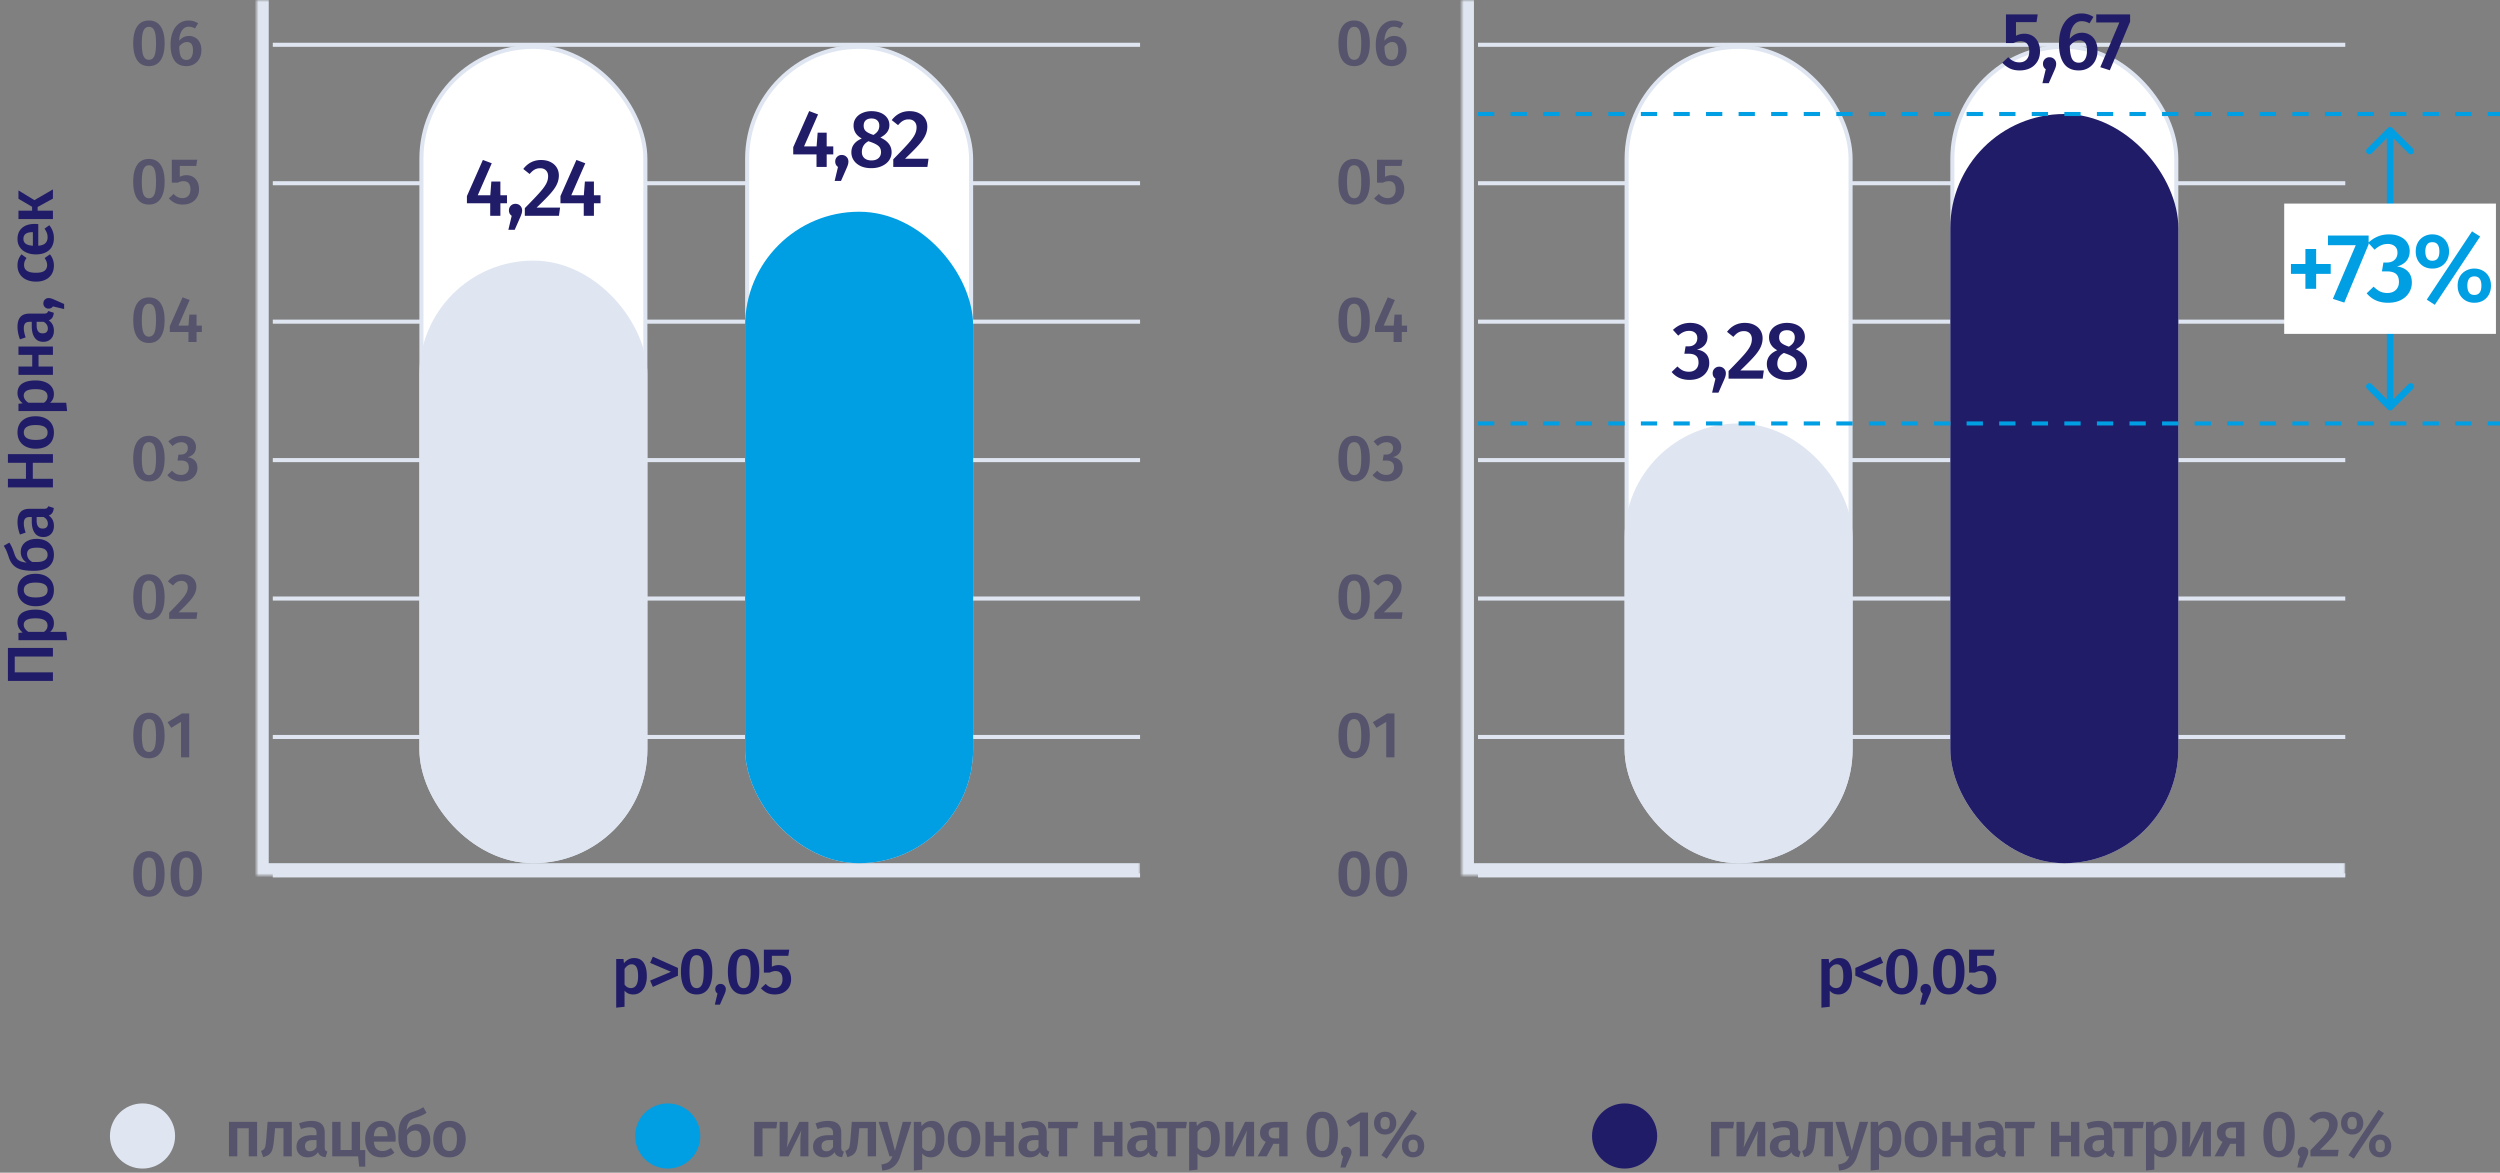 <svg xmlns="http://www.w3.org/2000/svg" width="614" height="288" fill="none" viewBox="0 0 614 288"><rect x="0" y="0" width="614" height="288" fill="#808080" stroke="none"/><path fill="#55546C" d="M36.576 5.04c1.259 0 2.213.48 2.864 1.44.661.96.992 2.341.992 4.144 0 1.813-.33 3.205-.992 4.176-.65.96-1.605 1.44-2.864 1.44s-2.219-.48-2.88-1.44c-.65-.97-.976-2.363-.976-4.176 0-1.803.325-3.184.976-4.144.661-.96 1.621-1.44 2.88-1.44Zm0 1.552c-.608 0-1.05.31-1.328.928-.277.608-.416 1.643-.416 3.104 0 1.472.139 2.517.416 3.136.277.619.72.928 1.328.928.608 0 1.05-.304 1.328-.912.277-.619.416-1.67.416-3.152 0-1.472-.139-2.512-.416-3.12-.277-.608-.72-.912-1.328-.912Zm9.844 2.24a2.91 2.91 0 0 1 1.536.416c.47.267.837.667 1.104 1.2.267.523.4 1.152.4 1.888 0 .747-.155 1.419-.464 2.016a3.507 3.507 0 0 1-1.312 1.392c-.555.33-1.19.496-1.904.496-1.323 0-2.304-.464-2.944-1.392-.63-.928-.944-2.203-.944-3.824 0-1.195.176-2.24.528-3.136.362-.907.874-1.605 1.536-2.096.672-.501 1.456-.752 2.352-.752.885 0 1.67.23 2.352.688l-.768 1.264a3.02 3.02 0 0 0-1.552-.432c-.683 0-1.232.31-1.648.928-.406.608-.635 1.45-.688 2.528.65-.79 1.456-1.184 2.416-1.184Zm-.64 5.888c.533 0 .933-.208 1.2-.624.277-.427.416-1.003.416-1.728 0-.736-.128-1.259-.384-1.568-.245-.32-.608-.48-1.088-.48-.363 0-.71.101-1.04.304a3.05 3.05 0 0 0-.864.8c.021 1.163.165 2.005.432 2.528.277.512.72.768 1.328.768Z"/><path stroke="#DFE6F1" d="M67 11h213"/><path fill="#55546C" d="M36.576 39.04c1.259 0 2.213.48 2.864 1.44.661.96.992 2.341.992 4.144 0 1.813-.33 3.205-.992 4.176-.65.96-1.605 1.44-2.864 1.44s-2.219-.48-2.88-1.44c-.65-.97-.976-2.363-.976-4.176 0-1.803.325-3.184.976-4.144.661-.96 1.621-1.44 2.88-1.44Zm0 1.552c-.608 0-1.05.31-1.328.928-.277.608-.416 1.643-.416 3.104 0 1.472.139 2.517.416 3.136.277.619.72.928 1.328.928.608 0 1.05-.304 1.328-.912.277-.619.416-1.67.416-3.152 0-1.472-.139-2.512-.416-3.12-.277-.608-.72-.912-1.328-.912Zm11.62.16h-4.032v2.672a3.611 3.611 0 0 1 1.632-.4c.597 0 1.13.139 1.6.416.47.277.832.677 1.088 1.2.267.523.4 1.141.4 1.856 0 .736-.166 1.387-.496 1.952-.33.565-.8 1.008-1.408 1.328-.608.31-1.312.464-2.112.464-.715 0-1.35-.128-1.904-.384a4.985 4.985 0 0 1-1.488-1.136l1.168-1.088c.619.683 1.344 1.024 2.176 1.024.608 0 1.083-.187 1.424-.56.352-.373.528-.907.528-1.6 0-1.333-.576-2-1.728-2-.245 0-.475.032-.688.096a3.49 3.49 0 0 0-.704.272h-1.456v-5.632h6.24l-.24 1.52Z"/><path stroke="#DFE6F1" d="M67 45h213"/><path fill="#55546C" d="M36.576 73.04c1.259 0 2.213.48 2.864 1.44.661.96.992 2.341.992 4.144 0 1.813-.33 3.205-.992 4.176-.65.96-1.605 1.44-2.864 1.44s-2.219-.48-2.88-1.44c-.65-.97-.976-2.363-.976-4.176 0-1.803.325-3.184.976-4.144.661-.96 1.621-1.44 2.88-1.44Zm0 1.552c-.608 0-1.05.31-1.328.928-.277.608-.416 1.643-.416 3.104 0 1.472.139 2.517.416 3.136.277.619.72.928 1.328.928.608 0 1.05-.304 1.328-.912.277-.619.416-1.67.416-3.152 0-1.472-.139-2.512-.416-3.12-.277-.608-.72-.912-1.328-.912Zm12.996 5.376v1.568h-1.296V84h-2v-2.464H41.7v-1.408l3.136-7.104 1.744.656-2.752 6.288h2.464l.208-2.704h1.776v2.704h1.296Z"/><path stroke="#DFE6F1" d="M67 79h213"/><path fill="#55546C" d="M36.576 107.04c1.259 0 2.213.48 2.864 1.44.661.96.992 2.341.992 4.144 0 1.813-.33 3.205-.992 4.176-.65.96-1.605 1.44-2.864 1.44s-2.219-.48-2.88-1.44c-.65-.971-.976-2.363-.976-4.176 0-1.803.325-3.184.976-4.144.661-.96 1.621-1.44 2.88-1.44Zm0 1.552c-.608 0-1.05.309-1.328.928-.277.608-.416 1.643-.416 3.104 0 1.472.139 2.517.416 3.136.277.619.72.928 1.328.928.608 0 1.05-.304 1.328-.912.277-.619.416-1.669.416-3.152 0-1.472-.139-2.512-.416-3.12-.277-.608-.72-.912-1.328-.912Zm8.152-1.552c.714 0 1.328.123 1.84.368.522.245.912.576 1.168.992.266.416.4.875.4 1.376 0 .651-.187 1.195-.56 1.632-.374.427-.886.725-1.536.896.714.064 1.301.32 1.76.768.458.448.688 1.067.688 1.856 0 .619-.16 1.179-.48 1.68-.31.501-.758.901-1.344 1.2-.587.288-1.28.432-2.08.432-1.472 0-2.635-.517-3.488-1.552l1.136-1.088c.362.363.72.629 1.072.8.352.16.741.24 1.168.24.576 0 1.034-.16 1.376-.48.352-.331.528-.773.528-1.328 0-.619-.166-1.061-.496-1.328-.32-.267-.8-.4-1.44-.4h-.848l.24-1.456h.576c.522 0 .938-.144 1.248-.432.32-.288.48-.688.48-1.2 0-.437-.144-.779-.432-1.024-.288-.256-.672-.384-1.152-.384-.416 0-.795.08-1.136.24a3.668 3.668 0 0 0-1.024.704l-1.04-1.136c.97-.917 2.096-1.376 3.376-1.376Z"/><path stroke="#DFE6F1" d="M67 113h213"/><path fill="#55546C" d="M36.576 141.04c1.259 0 2.213.48 2.864 1.44.661.96.992 2.341.992 4.144 0 1.813-.33 3.205-.992 4.176-.65.96-1.605 1.44-2.864 1.44s-2.219-.48-2.88-1.44c-.65-.971-.976-2.363-.976-4.176 0-1.803.325-3.184.976-4.144.661-.96 1.621-1.44 2.88-1.44Zm0 1.552c-.608 0-1.05.309-1.328.928-.277.608-.416 1.643-.416 3.104 0 1.472.139 2.517.416 3.136.277.619.72.928 1.328.928.608 0 1.05-.304 1.328-.912.277-.619.416-1.669.416-3.152 0-1.472-.139-2.512-.416-3.12-.277-.608-.72-.912-1.328-.912Zm8.152-1.552c.725 0 1.35.133 1.872.4.533.267.939.629 1.216 1.088.277.459.416.971.416 1.536 0 .608-.133 1.195-.4 1.76-.256.555-.688 1.173-1.296 1.856-.608.683-1.499 1.584-2.672 2.704h4.608L48.248 152h-6.704v-1.504c1.365-1.387 2.341-2.411 2.928-3.072.597-.672 1.019-1.243 1.264-1.712.256-.48.384-.976.384-1.488 0-.491-.144-.875-.432-1.152-.277-.277-.65-.416-1.12-.416-.416 0-.784.091-1.104.272-.31.171-.635.459-.976.864l-1.248-.992c.907-1.173 2.07-1.76 3.488-1.76Z"/><path stroke="#DFE6F1" d="M67 147h213"/><path fill="#55546C" d="M36.576 175.04c1.259 0 2.213.48 2.864 1.44.661.96.992 2.341.992 4.144 0 1.813-.33 3.205-.992 4.176-.65.96-1.605 1.44-2.864 1.44s-2.219-.48-2.88-1.44c-.65-.971-.976-2.363-.976-4.176 0-1.803.325-3.184.976-4.144.661-.96 1.621-1.44 2.88-1.44Zm0 1.552c-.608 0-1.05.309-1.328.928-.277.608-.416 1.643-.416 3.104 0 1.472.139 2.517.416 3.136.277.619.72.928 1.328.928.608 0 1.05-.304 1.328-.912.277-.619.416-1.669.416-3.152 0-1.472-.139-2.512-.416-3.12-.277-.608-.72-.912-1.328-.912Zm9.9-1.36V186h-2.015v-8.704l-2.4 1.456-.896-1.376 3.504-2.144h1.808Z"/><path stroke="#DFE6F1" d="M67 181h213"/><path fill="#55546C" d="M36.576 209.04c1.259 0 2.213.48 2.864 1.44.661.96.992 2.341.992 4.144 0 1.813-.33 3.205-.992 4.176-.65.96-1.605 1.44-2.864 1.44s-2.219-.48-2.88-1.44c-.65-.971-.976-2.363-.976-4.176 0-1.803.325-3.184.976-4.144.661-.96 1.621-1.44 2.88-1.44Zm0 1.552c-.608 0-1.05.309-1.328.928-.277.608-.416 1.643-.416 3.104 0 1.472.139 2.517.416 3.136.277.619.72.928 1.328.928.608 0 1.05-.304 1.328-.912.277-.619.416-1.669.416-3.152 0-1.472-.139-2.512-.416-3.12-.277-.608-.72-.912-1.328-.912Zm9.172-1.552c1.259 0 2.213.48 2.864 1.44.661.96.992 2.341.992 4.144 0 1.813-.33 3.205-.992 4.176-.65.96-1.605 1.44-2.864 1.44s-2.219-.48-2.88-1.44c-.65-.971-.976-2.363-.976-4.176 0-1.803.325-3.184.976-4.144.661-.96 1.621-1.44 2.88-1.44Zm0 1.552c-.608 0-1.05.309-1.328.928-.278.608-.416 1.643-.416 3.104 0 1.472.139 2.517.416 3.136.277.619.72.928 1.328.928.608 0 1.05-.304 1.328-.912.277-.619.416-1.669.416-3.152 0-1.472-.139-2.512-.416-3.12-.278-.608-.72-.912-1.328-.912Z"/><path stroke="#DFE6F1" d="M67 215h213"/><path fill="#55546C" d="M332.576 5.04c1.259 0 2.213.48 2.864 1.44.661.96.992 2.341.992 4.144 0 1.813-.331 3.205-.992 4.176-.651.96-1.605 1.44-2.864 1.44s-2.219-.48-2.88-1.44c-.651-.97-.976-2.363-.976-4.176 0-1.803.325-3.184.976-4.144.661-.96 1.621-1.44 2.88-1.44Zm0 1.552c-.608 0-1.051.31-1.328.928-.277.608-.416 1.643-.416 3.104 0 1.472.139 2.517.416 3.136.277.619.72.928 1.328.928.608 0 1.051-.304 1.328-.912.277-.619.416-1.67.416-3.152 0-1.472-.139-2.512-.416-3.12-.277-.608-.72-.912-1.328-.912Zm9.844 2.24c.565 0 1.077.139 1.536.416.469.267.837.667 1.104 1.2.267.523.4 1.152.4 1.888 0 .747-.155 1.419-.464 2.016a3.506 3.506 0 0 1-1.312 1.392c-.555.33-1.189.496-1.904.496-1.323 0-2.304-.464-2.944-1.392-.629-.928-.944-2.203-.944-3.824 0-1.195.176-2.24.528-3.136.363-.907.875-1.605 1.536-2.096.672-.501 1.456-.752 2.352-.752.885 0 1.669.23 2.352.688l-.768 1.264a3.02 3.02 0 0 0-1.552-.432c-.683 0-1.232.31-1.648.928-.405.608-.635 1.45-.688 2.528.651-.79 1.456-1.184 2.416-1.184Zm-.64 5.888c.533 0 .933-.208 1.2-.624.277-.427.416-1.003.416-1.728 0-.736-.128-1.259-.384-1.568-.245-.32-.608-.48-1.088-.48a1.96 1.96 0 0 0-1.04.304 3.05 3.05 0 0 0-.864.8c.021 1.163.165 2.005.432 2.528.277.512.72.768 1.328.768Z"/><path stroke="#DFE6F1" d="M363 11h213"/><path fill="#55546C" d="M332.576 39.04c1.259 0 2.213.48 2.864 1.44.661.96.992 2.341.992 4.144 0 1.813-.331 3.205-.992 4.176-.651.96-1.605 1.44-2.864 1.44s-2.219-.48-2.88-1.44c-.651-.97-.976-2.363-.976-4.176 0-1.803.325-3.184.976-4.144.661-.96 1.621-1.44 2.88-1.44Zm0 1.552c-.608 0-1.051.31-1.328.928-.277.608-.416 1.643-.416 3.104 0 1.472.139 2.517.416 3.136.277.619.72.928 1.328.928.608 0 1.051-.304 1.328-.912.277-.619.416-1.67.416-3.152 0-1.472-.139-2.512-.416-3.12-.277-.608-.72-.912-1.328-.912Zm11.62.16h-4.032v2.672a3.61 3.61 0 0 1 1.632-.4c.597 0 1.131.139 1.6.416a2.77 2.77 0 0 1 1.088 1.2c.267.523.4 1.141.4 1.856 0 .736-.165 1.387-.496 1.952a3.457 3.457 0 0 1-1.408 1.328c-.608.31-1.312.464-2.112.464-.715 0-1.349-.128-1.904-.384a4.985 4.985 0 0 1-1.488-1.136l1.168-1.088c.619.683 1.344 1.024 2.176 1.024.608 0 1.083-.187 1.424-.56.352-.373.528-.907.528-1.6 0-1.333-.576-2-1.728-2-.245 0-.475.032-.688.096a3.499 3.499 0 0 0-.704.272h-1.456v-5.632h6.24l-.24 1.52Z"/><path stroke="#DFE6F1" d="M363 45h213"/><path fill="#55546C" d="M332.576 73.04c1.259 0 2.213.48 2.864 1.44.661.96.992 2.341.992 4.144 0 1.813-.331 3.205-.992 4.176-.651.96-1.605 1.44-2.864 1.44s-2.219-.48-2.88-1.44c-.651-.97-.976-2.363-.976-4.176 0-1.803.325-3.184.976-4.144.661-.96 1.621-1.44 2.88-1.44Zm0 1.552c-.608 0-1.051.31-1.328.928-.277.608-.416 1.643-.416 3.104 0 1.472.139 2.517.416 3.136.277.619.72.928 1.328.928.608 0 1.051-.304 1.328-.912.277-.619.416-1.67.416-3.152 0-1.472-.139-2.512-.416-3.12-.277-.608-.72-.912-1.328-.912Zm12.996 5.376v1.568h-1.296V84h-2v-2.464H337.7v-1.408l3.136-7.104 1.744.656-2.752 6.288h2.464l.208-2.704h1.776v2.704h1.296Z"/><path stroke="#DFE6F1" d="M363 79h213"/><path fill="#55546C" d="M332.576 107.04c1.259 0 2.213.48 2.864 1.44.661.96.992 2.341.992 4.144 0 1.813-.331 3.205-.992 4.176-.651.96-1.605 1.44-2.864 1.44s-2.219-.48-2.88-1.44c-.651-.971-.976-2.363-.976-4.176 0-1.803.325-3.184.976-4.144.661-.96 1.621-1.44 2.88-1.44Zm0 1.552c-.608 0-1.051.309-1.328.928-.277.608-.416 1.643-.416 3.104 0 1.472.139 2.517.416 3.136.277.619.72.928 1.328.928.608 0 1.051-.304 1.328-.912.277-.619.416-1.669.416-3.152 0-1.472-.139-2.512-.416-3.12-.277-.608-.72-.912-1.328-.912Zm8.152-1.552c.714 0 1.328.123 1.84.368.522.245.912.576 1.168.992.266.416.4.875.4 1.376 0 .651-.187 1.195-.56 1.632-.374.427-.886.725-1.536.896.714.064 1.301.32 1.76.768.458.448.688 1.067.688 1.856 0 .619-.16 1.179-.48 1.68-.31.501-.758.901-1.344 1.2-.587.288-1.28.432-2.08.432-1.472 0-2.635-.517-3.488-1.552l1.136-1.088c.362.363.72.629 1.072.8.352.16.741.24 1.168.24.576 0 1.034-.16 1.376-.48.352-.331.528-.773.528-1.328 0-.619-.166-1.061-.496-1.328-.32-.267-.8-.4-1.44-.4h-.848l.24-1.456h.576c.522 0 .938-.144 1.248-.432.32-.288.48-.688.48-1.2 0-.437-.144-.779-.432-1.024-.288-.256-.672-.384-1.152-.384-.416 0-.795.08-1.136.24a3.653 3.653 0 0 0-1.024.704l-1.04-1.136c.97-.917 2.096-1.376 3.376-1.376Z"/><path stroke="#DFE6F1" d="M363 113h213"/><path fill="#55546C" d="M332.576 141.04c1.259 0 2.213.48 2.864 1.44.661.96.992 2.341.992 4.144 0 1.813-.331 3.205-.992 4.176-.651.96-1.605 1.44-2.864 1.44s-2.219-.48-2.88-1.44c-.651-.971-.976-2.363-.976-4.176 0-1.803.325-3.184.976-4.144.661-.96 1.621-1.44 2.88-1.44Zm0 1.552c-.608 0-1.051.309-1.328.928-.277.608-.416 1.643-.416 3.104 0 1.472.139 2.517.416 3.136.277.619.72.928 1.328.928.608 0 1.051-.304 1.328-.912.277-.619.416-1.669.416-3.152 0-1.472-.139-2.512-.416-3.12-.277-.608-.72-.912-1.328-.912Zm8.152-1.552c.725 0 1.349.133 1.872.4.533.267.939.629 1.216 1.088.277.459.416.971.416 1.536 0 .608-.133 1.195-.4 1.76-.256.555-.688 1.173-1.296 1.856-.608.683-1.499 1.584-2.672 2.704h4.608l-.224 1.616h-6.704v-1.504c1.365-1.387 2.341-2.411 2.928-3.072.597-.672 1.019-1.243 1.264-1.712.256-.48.384-.976.384-1.488 0-.491-.144-.875-.432-1.152-.277-.277-.651-.416-1.12-.416-.416 0-.784.091-1.104.272-.309.171-.635.459-.976.864l-1.248-.992c.907-1.173 2.069-1.76 3.488-1.76Z"/><path stroke="#DFE6F1" d="M363 147h213"/><path fill="#55546C" d="M332.576 175.04c1.259 0 2.213.48 2.864 1.44.661.96.992 2.341.992 4.144 0 1.813-.331 3.205-.992 4.176-.651.96-1.605 1.44-2.864 1.44s-2.219-.48-2.88-1.44c-.651-.971-.976-2.363-.976-4.176 0-1.803.325-3.184.976-4.144.661-.96 1.621-1.44 2.88-1.44Zm0 1.552c-.608 0-1.051.309-1.328.928-.277.608-.416 1.643-.416 3.104 0 1.472.139 2.517.416 3.136.277.619.72.928 1.328.928.608 0 1.051-.304 1.328-.912.277-.619.416-1.669.416-3.152 0-1.472-.139-2.512-.416-3.12-.277-.608-.72-.912-1.328-.912Zm9.901-1.36V186h-2.016v-8.704l-2.4 1.456-.896-1.376 3.504-2.144h1.808Z"/><path stroke="#DFE6F1" d="M363 181h213"/><path fill="#55546C" d="M332.576 209.04c1.259 0 2.213.48 2.864 1.44.661.96.992 2.341.992 4.144 0 1.813-.331 3.205-.992 4.176-.651.96-1.605 1.44-2.864 1.44s-2.219-.48-2.88-1.44c-.651-.971-.976-2.363-.976-4.176 0-1.803.325-3.184.976-4.144.661-.96 1.621-1.44 2.88-1.44Zm0 1.552c-.608 0-1.051.309-1.328.928-.277.608-.416 1.643-.416 3.104 0 1.472.139 2.517.416 3.136.277.619.72.928 1.328.928.608 0 1.051-.304 1.328-.912.277-.619.416-1.669.416-3.152 0-1.472-.139-2.512-.416-3.12-.277-.608-.72-.912-1.328-.912Zm9.172-1.552c1.259 0 2.213.48 2.864 1.44.661.96.992 2.341.992 4.144 0 1.813-.331 3.205-.992 4.176-.651.96-1.605 1.44-2.864 1.44s-2.219-.48-2.88-1.44c-.651-.971-.976-2.363-.976-4.176 0-1.803.325-3.184.976-4.144.661-.96 1.621-1.44 2.88-1.44Zm0 1.552c-.608 0-1.051.309-1.328.928-.277.608-.416 1.643-.416 3.104 0 1.472.139 2.517.416 3.136.277.619.72.928 1.328.928.608 0 1.051-.304 1.328-.912.277-.619.416-1.669.416-3.152 0-1.472-.139-2.512-.416-3.12-.277-.608-.72-.912-1.328-.912Z"/><path stroke="#DFE6F1" d="M363 215h213"/><mask id="a" fill="#fff"><path d="M63 0h217v215H63V0Z"/></mask><path fill="#DFE6F1" d="M63 215h-3v3h3v-3Zm217-3H63v6h217v-6Zm-214 3V0h-6v215h6Z" mask="url(#a)"/><mask id="b" fill="#fff"><path d="M359 0h217v215H359V0Z"/></mask><path fill="#DFE6F1" d="M359 215h-3v3h3v-3Zm217-3H359v6h217v-6Zm-214 3V0h-6v215h6Z" mask="url(#b)"/><path fill="#211C68" d="M1.944 159.128H13v2.112H3.624v3.888H13v2.112H1.944v-8.112Zm2.352-6.271c0-1.067.39-1.856 1.168-2.368.779-.512 1.872-.768 3.28-.768.875 0 1.653.133 2.336.4.672.256 1.2.64 1.584 1.152.384.501.576 1.098.576 1.792 0 .896-.31 1.605-.928 2.128h3.952l.224 2.048H4.536v-1.792l1.04-.112a3.326 3.326 0 0 1-.96-1.136 2.97 2.97 0 0 1-.32-1.344Zm7.376.784c0-1.184-.97-1.776-2.912-1.776-1.035 0-1.781.133-2.24.4-.459.266-.688.666-.688 1.2 0 .341.107.661.32.96.203.298.48.554.832.768h3.808c.587-.395.88-.912.88-1.552Zm-7.376-8.747c0-1.248.4-2.219 1.2-2.912.79-.704 1.877-1.056 3.264-1.056.885 0 1.67.16 2.352.48.672.32 1.195.778 1.568 1.376.373.597.56 1.306.56 2.128 0 1.248-.395 2.224-1.184 2.928-.8.704-1.899 1.056-3.296 1.056-.885 0-1.664-.16-2.336-.48a3.655 3.655 0 0 1-1.568-1.376c-.373-.608-.56-1.323-.56-2.144Zm1.552 0c0 1.226.97 1.84 2.912 1.84 1.003 0 1.744-.15 2.224-.448.47-.31.704-.768.704-1.376 0-.608-.24-1.062-.72-1.36-.48-.31-1.216-.464-2.208-.464-.992 0-1.723.154-2.192.464-.48.298-.72.746-.72 1.344Zm-.752-9.376c0-.608.155-1.152.464-1.632.31-.48.763-.854 1.36-1.12.587-.278 1.285-.416 2.096-.416.875 0 1.632.165 2.272.496.63.32 1.115.773 1.456 1.36.33.586.496 1.269.496 2.048 0 1.205-.405 2.165-1.216 2.88-.821.704-2.064 1.056-3.728 1.056-1.227 0-2.235-.096-3.024-.288-.79-.203-1.435-.55-1.936-1.04-.512-.491-.912-1.179-1.2-2.064-.213-.651-.4-1.163-.56-1.536-.17-.374-.39-.779-.656-1.216l1.376-.784a9.1 9.1 0 0 1 .656 1.184c.181.416.368.917.56 1.504.16.49.347.885.56 1.184.213.288.517.517.912.688.384.17.907.288 1.568.352-.97-.63-1.456-1.515-1.456-2.656Zm6.592.752c0-.544-.192-.971-.576-1.28-.395-.32-1.072-.48-2.032-.48-.885 0-1.51.128-1.872.384-.373.256-.56.64-.56 1.152 0 .394.107.768.32 1.12.213.341.539.629.976.864h1.072c.875 0 1.541-.155 2-.464.448-.31.672-.742.672-1.296Zm-.928-11.303c.33 0 .576-.048.736-.144.15-.106.267-.272.352-.496l1.36.432c-.043.48-.16.875-.352 1.184-.192.299-.485.528-.88.688.427.288.747.651.96 1.088.203.427.304.907.304 1.44 0 .843-.24 1.51-.72 2-.48.491-1.11.736-1.888.736-.917 0-1.616-.33-2.096-.992-.49-.672-.736-1.626-.736-2.864v-1.056h-.48c-.544 0-.923.128-1.136.384-.224.246-.336.646-.336 1.2 0 .619.15 1.366.448 2.24l-1.392.48c-.405-1.056-.608-2.08-.608-3.072 0-2.165.97-3.248 2.912-3.248h3.552Zm.992 3.648c0-.693-.347-1.237-1.04-1.632H9v.848c0 1.323.49 1.984 1.472 1.984.405 0 .72-.101.944-.304.224-.202.336-.501.336-.896ZM13 113.657H8.056v3.936H13v2.112H1.944v-2.112h4.432v-3.936H1.944v-2.128H13v2.128Zm-8.704-7.454c0-1.248.4-2.219 1.2-2.912.79-.704 1.877-1.056 3.264-1.056.885 0 1.67.16 2.352.48.672.32 1.195.779 1.568 1.376.373.597.56 1.307.56 2.128 0 1.248-.395 2.224-1.184 2.928-.8.704-1.899 1.056-3.296 1.056-.885 0-1.664-.16-2.336-.48a3.655 3.655 0 0 1-1.568-1.376c-.373-.608-.56-1.323-.56-2.144Zm1.552 0c0 1.227.97 1.84 2.912 1.84 1.003 0 1.744-.149 2.224-.448.47-.309.704-.768.704-1.376 0-.608-.24-1.061-.72-1.36-.48-.309-1.216-.464-2.208-.464-.992 0-1.723.155-2.192.464-.48.299-.72.747-.72 1.344Zm-1.552-9.632c0-1.067.39-1.856 1.168-2.368.779-.512 1.872-.768 3.28-.768.875 0 1.653.133 2.336.4.672.256 1.2.64 1.584 1.152.384.502.576 1.099.576 1.792 0 .896-.31 1.606-.928 2.128h3.952l.224 2.048H4.536v-1.792l1.04-.112a3.317 3.317 0 0 1-.96-1.136 2.967 2.967 0 0 1-.32-1.344Zm7.376.784c0-1.184-.97-1.776-2.912-1.776-1.035 0-1.781.134-2.24.4-.459.267-.688.667-.688 1.2 0 .341.107.662.32.96.203.299.48.555.832.768h3.808c.587-.394.88-.912.88-1.552ZM13 87.152H9.464v2.864H13v2.048H4.536v-2.048h3.376v-2.864H4.536v-2.048H13v2.048Zm-2.24-10.126c.33 0 .576-.048.736-.144.15-.107.267-.272.352-.496l1.36.432c-.043.48-.16.875-.352 1.184-.192.299-.485.528-.88.688.427.288.747.65.96 1.088.203.427.304.907.304 1.44 0 .843-.24 1.51-.72 2s-1.11.736-1.888.736c-.917 0-1.616-.33-2.096-.992-.49-.672-.736-1.627-.736-2.864v-1.056h-.48c-.544 0-.923.128-1.136.384-.224.245-.336.645-.336 1.2 0 .619.15 1.365.448 2.24l-1.392.48c-.405-1.056-.608-2.08-.608-3.072 0-2.165.97-3.248 2.912-3.248h3.552Zm.992 3.648c0-.693-.347-1.237-1.04-1.632H9v.848c0 1.323.49 1.984 1.472 1.984.405 0 .72-.101.944-.304.224-.203.336-.501.336-.896Zm-1.104-6.158c0-.374.123-.683.368-.928.245-.256.555-.384.928-.384.203 0 .41.032.624.096.213.064.485.17.816.32l2.368 1.04v1.248L13 75.252c-.245.362-.603.544-1.072.544-.363 0-.667-.123-.912-.368a1.239 1.239 0 0 1-.368-.912Zm-6.352-9.3c0-.555.08-1.05.24-1.488.16-.448.41-.87.752-1.264l1.232.912a3.292 3.292 0 0 0-.464.832c-.096.267-.144.56-.144.88 0 1.27.965 1.904 2.896 1.904.981 0 1.69-.165 2.128-.496.427-.33.64-.8.64-1.408 0-.299-.048-.57-.144-.816a5.194 5.194 0 0 0-.464-.896l1.296-.912c.65.8.976 1.712.976 2.736 0 .81-.176 1.515-.528 2.112a3.568 3.568 0 0 1-1.536 1.376c-.661.32-1.44.48-2.336.48-.896 0-1.685-.16-2.368-.48-.693-.32-1.227-.779-1.6-1.376-.384-.597-.576-1.296-.576-2.096Zm4.272-10.224c.107 0 .384.016.832.048v5.312c.821-.064 1.408-.277 1.76-.64.352-.363.528-.843.528-1.44 0-.373-.059-.725-.176-1.056a5.242 5.242 0 0 0-.576-1.056l1.168-.848c.757.939 1.136 1.984 1.136 3.136 0 1.29-.395 2.288-1.184 2.992-.79.693-1.867 1.04-3.232 1.04-.864 0-1.637-.15-2.32-.448-.693-.299-1.232-.73-1.616-1.296-.395-.566-.592-1.237-.592-2.016 0-1.184.379-2.102 1.136-2.752.747-.65 1.792-.976 3.136-.976Zm-.592 2.032c-1.483 0-2.224.55-2.224 1.648 0 .501.187.896.56 1.184.363.277.95.442 1.76.496v-3.328h-.096ZM4.536 46.77l3.92 2.384L13 46.515v2.256l-3.76 2.064v.912H13v2.048H4.536v-2.048H7.88v-.96l-3.344-1.968V46.77Zm151.188 188.526c1.066 0 1.856.389 2.368 1.168.512.779.768 1.872.768 3.28 0 .875-.134 1.653-.4 2.336-.256.672-.64 1.2-1.152 1.584-.502.384-1.099.576-1.792.576-.896 0-1.606-.309-2.128-.928v3.952l-2.048.224v-11.952h1.792l.112 1.04a3.3 3.3 0 0 1 1.136-.96c.426-.213.874-.32 1.344-.32Zm-.784 7.376c1.184 0 1.776-.971 1.776-2.912 0-1.035-.134-1.781-.4-2.24-.267-.459-.667-.688-1.2-.688a1.62 1.62 0 0 0-.96.32 2.63 2.63 0 0 0-.768.832v3.808c.394.587.912.88 1.552.88Zm5.403-7.712 6.16 2.768v1.904l-6.16 2.752-.672-1.552 5.12-2.16-5.12-2.192.672-1.52Zm10.748-1.92c1.259 0 2.214.48 2.864 1.44.662.96.992 2.341.992 4.144 0 1.813-.33 3.205-.992 4.176-.65.96-1.605 1.44-2.864 1.44-1.258 0-2.218-.48-2.88-1.44-.65-.971-.976-2.363-.976-4.176 0-1.803.326-3.184.976-4.144.662-.96 1.622-1.44 2.88-1.44Zm0 1.552c-.608 0-1.05.309-1.328.928-.277.608-.416 1.643-.416 3.104 0 1.472.139 2.517.416 3.136.278.619.72.928 1.328.928.608 0 1.051-.304 1.328-.912.278-.619.416-1.669.416-3.152 0-1.472-.138-2.512-.416-3.12-.277-.608-.72-.912-1.328-.912Zm5.86 7.056c.374 0 .683.123.928.368.256.245.384.555.384.928 0 .203-.032.411-.096.624a6.83 6.83 0 0 1-.32.816l-1.04 2.368h-1.248l.656-2.752c-.362-.245-.544-.603-.544-1.072 0-.363.123-.667.368-.912.246-.245.55-.368.912-.368Zm5.673-8.608c1.258 0 2.213.48 2.864 1.44.661.96.992 2.341.992 4.144 0 1.813-.331 3.205-.992 4.176-.651.96-1.606 1.44-2.864 1.44-1.259 0-2.219-.48-2.88-1.44-.651-.971-.976-2.363-.976-4.176 0-1.803.325-3.184.976-4.144.661-.96 1.621-1.44 2.88-1.44Zm0 1.552c-.608 0-1.051.309-1.328.928-.278.608-.416 1.643-.416 3.104 0 1.472.138 2.517.416 3.136.277.619.72.928 1.328.928.608 0 1.05-.304 1.328-.912.277-.619.416-1.669.416-3.152 0-1.472-.139-2.512-.416-3.12-.278-.608-.72-.912-1.328-.912Zm10.98.16h-4.032v2.672a3.606 3.606 0 0 1 1.632-.4c.597 0 1.13.139 1.6.416.469.277.832.677 1.088 1.2.266.523.4 1.141.4 1.856 0 .736-.166 1.387-.496 1.952a3.459 3.459 0 0 1-1.408 1.328c-.608.309-1.312.464-2.112.464-.715 0-1.35-.128-1.904-.384a4.985 4.985 0 0 1-1.488-1.136l1.168-1.088c.618.683 1.344 1.024 2.176 1.024.608 0 1.082-.187 1.424-.56.352-.373.528-.907.528-1.6 0-1.333-.576-2-1.728-2-.246 0-.475.032-.688.096a3.459 3.459 0 0 0-.704.272h-1.456v-5.632h6.24l-.24 1.52Zm258.12.544c1.066 0 1.856.389 2.368 1.168.512.779.768 1.872.768 3.28 0 .875-.134 1.653-.4 2.336-.256.672-.64 1.2-1.152 1.584-.502.384-1.099.576-1.792.576-.896 0-1.606-.309-2.128-.928v3.952l-2.048.224v-11.952h1.792l.112 1.04a3.3 3.3 0 0 1 1.136-.96c.426-.213.874-.32 1.344-.32Zm-.784 7.376c1.184 0 1.776-.971 1.776-2.912 0-1.035-.134-1.781-.4-2.24-.267-.459-.667-.688-1.2-.688a1.62 1.62 0 0 0-.96.32 2.63 2.63 0 0 0-.768.832v3.808c.394.587.912.88 1.552.88Zm10.891-7.712.672 1.52-5.136 2.192 5.136 2.16-.672 1.552-6.16-2.752v-1.904l6.16-2.768Zm5.26-1.92c1.259 0 2.214.48 2.864 1.44.662.96.992 2.341.992 4.144 0 1.813-.33 3.205-.992 4.176-.65.96-1.605 1.44-2.864 1.44-1.258 0-2.218-.48-2.88-1.44-.65-.971-.976-2.363-.976-4.176 0-1.803.326-3.184.976-4.144.662-.96 1.622-1.44 2.88-1.44Zm0 1.552c-.608 0-1.05.309-1.328.928-.277.608-.416 1.643-.416 3.104 0 1.472.139 2.517.416 3.136.278.619.72.928 1.328.928.608 0 1.051-.304 1.328-.912.278-.619.416-1.669.416-3.152 0-1.472-.138-2.512-.416-3.12-.277-.608-.72-.912-1.328-.912Zm5.86 7.056c.374 0 .683.123.928.368.256.245.384.555.384.928 0 .203-.032.411-.096.624a6.83 6.83 0 0 1-.32.816l-1.04 2.368h-1.248l.656-2.752c-.362-.245-.544-.603-.544-1.072 0-.363.123-.667.368-.912.246-.245.55-.368.912-.368Zm5.673-8.608c1.258 0 2.213.48 2.864 1.44.661.96.992 2.341.992 4.144 0 1.813-.331 3.205-.992 4.176-.651.96-1.606 1.44-2.864 1.44-1.259 0-2.219-.48-2.88-1.44-.651-.971-.976-2.363-.976-4.176 0-1.803.325-3.184.976-4.144.661-.96 1.621-1.44 2.88-1.44Zm0 1.552c-.608 0-1.051.309-1.328.928-.278.608-.416 1.643-.416 3.104 0 1.472.138 2.517.416 3.136.277.619.72.928 1.328.928.608 0 1.05-.304 1.328-.912.277-.619.416-1.669.416-3.152 0-1.472-.139-2.512-.416-3.12-.278-.608-.72-.912-1.328-.912Zm10.98.16h-4.032v2.672a3.606 3.606 0 0 1 1.632-.4c.597 0 1.13.139 1.6.416.469.277.832.677 1.088 1.2.266.523.4 1.141.4 1.856 0 .736-.166 1.387-.496 1.952a3.459 3.459 0 0 1-1.408 1.328c-.608.309-1.312.464-2.112.464-.715 0-1.35-.128-1.904-.384a4.985 4.985 0 0 1-1.488-1.136l1.168-1.088c.618.683 1.344 1.024 2.176 1.024.608 0 1.082-.187 1.424-.56.352-.373.528-.907.528-1.6 0-1.333-.576-2-1.728-2-.246 0-.475.032-.688.096a3.459 3.459 0 0 0-.704.272h-1.456v-5.632h6.24l-.24 1.52Z"/><rect width="55" height="200" x="103.5" y="11.5" fill="#fff" stroke="#DFE6F1" rx="27.5"/><rect width="55" height="147" x="103.5" y="64.5" fill="#DFE6F1" stroke="#DFE6F1" rx="27.5"/><path fill="#211C68" d="M124.516 47.96v1.96h-1.62V53h-2.5v-3.08h-5.72v-1.76l3.92-8.88 2.18.82-3.44 7.86h3.08l.26-3.38h2.22v3.38h1.62Zm2.077 2.1c.466 0 .853.153 1.16.46.32.307.48.693.48 1.16 0 .253-.04.513-.12.78a8.7 8.7 0 0 1-.4 1.02l-1.3 2.96h-1.56l.82-3.44c-.454-.307-.68-.753-.68-1.34 0-.453.153-.833.46-1.14.306-.307.686-.46 1.14-.46Zm6.284-10.76c.907 0 1.687.167 2.34.5.667.333 1.174.787 1.52 1.36.347.573.52 1.213.52 1.92a5.09 5.09 0 0 1-.5 2.2c-.32.693-.86 1.467-1.62 2.32-.76.853-1.873 1.98-3.34 3.38h5.76l-.28 2.02h-8.38v-1.88c1.707-1.733 2.927-3.013 3.66-3.84.747-.84 1.274-1.553 1.58-2.14.32-.6.48-1.22.48-1.86 0-.613-.18-1.093-.54-1.44-.346-.347-.813-.52-1.4-.52-.52 0-.98.113-1.38.34-.386.213-.793.573-1.22 1.08l-1.56-1.24c1.134-1.467 2.587-2.2 4.36-2.2Zm14.611 8.66v1.96h-1.62V53h-2.5v-3.08h-5.72v-1.76l3.92-8.88 2.18.82-3.44 7.86h3.08l.26-3.38h2.22v3.38h1.62Z"/><rect width="55" height="200" x="399.5" y="11.5" fill="#fff" stroke="#DFE6F1" rx="27.5"/><rect width="55" height="107" x="399.5" y="104.5" fill="#DFE6F1" stroke="#DFE6F1" rx="27.5"/><path fill="#211C68" d="M415.098 79.3c.893 0 1.66.153 2.3.46.653.307 1.14.72 1.46 1.24.333.52.5 1.093.5 1.72 0 .813-.234 1.493-.7 2.04-.467.533-1.107.907-1.92 1.12.893.08 1.626.4 2.2.96.573.56.86 1.333.86 2.32 0 .773-.2 1.473-.6 2.1-.387.627-.947 1.127-1.68 1.5-.734.36-1.6.54-2.6.54-1.84 0-3.294-.647-4.36-1.94l1.42-1.36c.453.453.9.787 1.34 1 .44.2.926.3 1.46.3.72 0 1.293-.2 1.72-.6.44-.413.66-.967.66-1.66 0-.773-.207-1.327-.62-1.66-.4-.333-1-.5-1.8-.5h-1.06l.3-1.82h.72c.653 0 1.173-.18 1.56-.54.4-.36.6-.86.6-1.5 0-.547-.18-.973-.54-1.28-.36-.32-.84-.48-1.44-.48-.52 0-.994.1-1.42.3-.427.187-.854.48-1.28.88l-1.3-1.42c1.213-1.147 2.62-1.72 4.22-1.72Zm7.135 10.76c.467 0 .853.153 1.16.46.32.307.48.693.48 1.16 0 .253-.04.513-.12.78-.08.267-.213.607-.4 1.02l-1.3 2.96h-1.56l.82-3.44c-.453-.307-.68-.753-.68-1.34 0-.453.153-.833.46-1.14a1.55 1.55 0 0 1 1.14-.46Zm6.285-10.76c.906 0 1.686.167 2.34.5.666.333 1.173.787 1.52 1.36.346.573.52 1.213.52 1.92 0 .76-.167 1.493-.5 2.2-.32.693-.86 1.467-1.62 2.32-.76.853-1.874 1.98-3.34 3.38h5.76l-.28 2.02h-8.38v-1.88c1.706-1.733 2.926-3.013 3.66-3.84.746-.84 1.273-1.553 1.58-2.14.32-.6.48-1.22.48-1.86 0-.613-.18-1.093-.54-1.44-.347-.347-.814-.52-1.4-.52-.52 0-.98.113-1.38.34-.387.213-.794.573-1.22 1.08l-1.56-1.24c1.133-1.467 2.586-2.2 4.36-2.2Zm12.537 6.48c1.84.827 2.76 2.027 2.76 3.6 0 .733-.207 1.4-.62 2-.414.587-1 1.053-1.76 1.4-.747.347-1.62.52-2.62.52-.987 0-1.847-.167-2.58-.5-.734-.347-1.3-.813-1.7-1.4-.4-.587-.6-1.247-.6-1.98 0-1.547.853-2.68 2.56-3.4-1.347-.733-2.02-1.793-2.02-3.18 0-.707.193-1.327.58-1.86.4-.547.933-.96 1.6-1.24a5.55 5.55 0 0 1 2.22-.44c.813 0 1.553.133 2.22.4.666.267 1.193.66 1.58 1.18.4.52.6 1.14.6 1.86 0 1.267-.74 2.28-2.22 3.04Zm-2.18-4.68c-.6 0-1.074.153-1.42.46-.334.307-.5.747-.5 1.32 0 .533.16.96.48 1.28.32.307.833.587 1.54.84l.38.14c.52-.32.886-.653 1.1-1 .226-.36.34-.787.34-1.28 0-.547-.167-.973-.5-1.28-.334-.32-.807-.48-1.42-.48Zm0 10.3c.733 0 1.306-.187 1.72-.56.413-.373.62-.86.62-1.46 0-.613-.18-1.093-.54-1.44-.36-.36-1-.707-1.92-1.04l-.62-.22c-1.08.573-1.62 1.46-1.62 2.66 0 .64.213 1.147.64 1.52.426.36 1 .54 1.72.54Z"/><rect width="55" height="200" x="183.5" y="11.5" fill="#fff" stroke="#DFE6F1" rx="27.5"/><rect width="56" height="160" x="183" y="52" fill="#009EE3" rx="28"/><path fill="#211C68" d="M204.655 35.96v1.96h-1.62V41h-2.5v-3.08h-5.72v-1.76l3.92-8.88 2.18.82-3.44 7.86h3.08l.26-3.38h2.22v3.38h1.62Zm2.076 2.1c.467 0 .854.153 1.16.46.32.307.48.693.48 1.16 0 .253-.04.513-.12.78-.08.267-.213.607-.4 1.02l-1.3 2.96h-1.56l.82-3.44c-.453-.307-.68-.753-.68-1.34 0-.453.154-.833.46-1.14a1.55 1.55 0 0 1 1.14-.46Zm9.485-4.28c1.84.827 2.76 2.027 2.76 3.6 0 .733-.207 1.4-.62 2-.413.587-1 1.053-1.76 1.4-.747.347-1.62.52-2.62.52-.987 0-1.847-.167-2.58-.5-.733-.347-1.3-.813-1.7-1.4-.4-.587-.6-1.247-.6-1.98 0-1.547.853-2.68 2.56-3.4-1.347-.733-2.02-1.793-2.02-3.18 0-.707.193-1.327.58-1.86.4-.547.933-.96 1.6-1.24a5.55 5.55 0 0 1 2.22-.44c.813 0 1.553.133 2.22.4.667.267 1.193.66 1.58 1.18.4.52.6 1.14.6 1.86 0 1.267-.74 2.28-2.22 3.04Zm-2.18-4.68c-.6 0-1.073.153-1.42.46-.333.307-.5.747-.5 1.32 0 .533.16.96.48 1.28.32.307.833.587 1.54.84l.38.14c.52-.32.887-.653 1.1-1 .227-.36.34-.787.34-1.28 0-.547-.167-.973-.5-1.28-.333-.32-.807-.48-1.42-.48Zm0 10.3c.733 0 1.307-.187 1.72-.56.413-.373.62-.86.62-1.46 0-.613-.18-1.093-.54-1.44-.36-.36-1-.707-1.92-1.04l-.62-.22c-1.08.573-1.62 1.46-1.62 2.66 0 .64.213 1.147.64 1.52.427.36 1 .54 1.72.54Zm9.332-12.1c.907 0 1.687.167 2.34.5.667.333 1.174.787 1.52 1.36.347.573.52 1.213.52 1.92a5.09 5.09 0 0 1-.5 2.2c-.32.693-.86 1.467-1.62 2.32-.76.853-1.873 1.98-3.34 3.38h5.76l-.28 2.02h-8.38v-1.88c1.707-1.733 2.927-3.013 3.66-3.84.747-.84 1.274-1.553 1.58-2.14.32-.6.48-1.22.48-1.86 0-.613-.18-1.093-.54-1.44-.346-.347-.813-.52-1.4-.52-.52 0-.98.113-1.38.34-.386.213-.793.573-1.22 1.08l-1.56-1.24c1.134-1.467 2.587-2.2 4.36-2.2Z"/><rect width="55" height="200" x="479.5" y="11.5" fill="#fff" stroke="#DFE6F1" rx="27.5"/><rect width="56" height="184" x="479" y="28" fill="#211C68" rx="28"/><path fill="#211C68" d="M500.166 5.44h-5.04v3.34a4.511 4.511 0 0 1 2.04-.5c.746 0 1.413.173 2 .52.586.347 1.04.847 1.36 1.5.333.653.5 1.427.5 2.32 0 .92-.207 1.733-.62 2.44a4.32 4.32 0 0 1-1.76 1.66c-.76.387-1.64.58-2.64.58-.894 0-1.687-.16-2.38-.48a6.232 6.232 0 0 1-1.86-1.42l1.46-1.36c.773.853 1.68 1.28 2.72 1.28.76 0 1.353-.233 1.78-.7.44-.467.66-1.133.66-2 0-1.667-.72-2.5-2.16-2.5-.307 0-.594.04-.86.12a4.38 4.38 0 0 0-.88.34h-1.82V3.54h7.8l-.3 1.9Zm3.19 8.62c.467 0 .854.153 1.16.46.32.307.48.693.48 1.16 0 .253-.04.513-.12.78-.08.267-.213.607-.4 1.02l-1.3 2.96h-1.56l.82-3.44c-.453-.307-.68-.753-.68-1.34 0-.453.154-.833.46-1.14a1.55 1.55 0 0 1 1.14-.46Zm7.99-6.02c.706 0 1.346.173 1.92.52.586.333 1.046.833 1.38 1.5.333.653.5 1.44.5 2.36 0 .933-.194 1.773-.58 2.52a4.39 4.39 0 0 1-1.64 1.74c-.694.413-1.487.62-2.38.62-1.654 0-2.88-.58-3.68-1.74-.787-1.16-1.18-2.753-1.18-4.78 0-1.493.22-2.8.66-3.92.453-1.133 1.093-2.007 1.92-2.62.84-.627 1.82-.94 2.94-.94 1.106 0 2.086.287 2.94.86l-.96 1.58a3.776 3.776 0 0 0-1.94-.54c-.854 0-1.54.387-2.06 1.16-.507.76-.794 1.813-.86 3.16.813-.987 1.82-1.48 3.02-1.48Zm-.8 7.36c.666 0 1.166-.26 1.5-.78.346-.533.52-1.253.52-2.16 0-.92-.16-1.573-.48-1.96-.307-.4-.76-.6-1.36-.6-.454 0-.887.127-1.3.38-.4.24-.76.573-1.08 1 .026 1.453.206 2.507.54 3.16.346.64.9.96 1.66.96Zm12.608-11.86v1.8l-4.98 11.92-2.34-.76 4.68-10.98h-5.68V3.54h8.32Z"/><path stroke="#009EE3" stroke-dasharray="4 4" d="M363 104h251M363 28h251"/><path fill="#009EE3" d="M587.566 31.434a.8.8 0 0 0-1.132 0l-5.091 5.091a.8.8 0 0 0 1.132 1.132L587 33.13l4.525 4.526a.8.8 0 0 0 1.132-1.131l-5.091-5.092Zm-1.132 69.132a.802.802 0 0 0 1.132 0l5.091-5.091a.8.8 0 0 0-1.132-1.132L587 98.87l-4.525-4.526a.8.8 0 0 0-1.132 1.132l5.091 5.091ZM586.2 32v68h1.6V32h-1.6Z"/><path fill="#fff" d="M561 50h52v32h-52z"/><path fill="#009EE3" d="M568.847 61.16v3.672h3.576v2.424h-3.576v3.672h-2.64v-3.672h-3.552v-2.424h3.552V61.16h2.64Zm12.889-3.312v2.16l-5.976 14.304-2.808-.912 5.616-13.176h-6.816v-2.376h9.984Zm4.973-.288c1.072 0 1.992.184 2.76.552.784.368 1.368.864 1.752 1.488.4.624.6 1.312.6 2.064 0 .976-.28 1.792-.84 2.448-.56.64-1.328 1.088-2.304 1.344 1.072.096 1.952.48 2.64 1.152.688.672 1.032 1.6 1.032 2.784 0 .928-.24 1.768-.72 2.52-.464.752-1.136 1.352-2.016 1.8-.88.432-1.92.648-3.12.648-2.208 0-3.952-.776-5.232-2.328l1.704-1.632c.544.544 1.08.944 1.608 1.2.528.24 1.112.36 1.752.36.864 0 1.552-.24 2.064-.72.528-.496.792-1.16.792-1.992 0-.928-.248-1.592-.744-1.992-.48-.4-1.2-.6-2.16-.6h-1.272l.36-2.184h.864c.784 0 1.408-.216 1.872-.648.48-.432.72-1.032.72-1.8 0-.656-.216-1.168-.648-1.536-.432-.384-1.008-.576-1.728-.576-.624 0-1.192.12-1.704.36-.512.224-1.024.576-1.536 1.056l-1.56-1.704c1.456-1.376 3.144-2.064 5.064-2.064Zm20.418-.744 1.992 1.272-11.136 16.776-1.968-1.272 11.112-16.776Zm-9.744.744c.768 0 1.464.176 2.088.528a3.584 3.584 0 0 1 1.464 1.464c.368.64.552 1.376.552 2.208 0 .832-.184 1.568-.552 2.208a3.743 3.743 0 0 1-1.464 1.488c-.624.336-1.32.504-2.088.504s-1.464-.168-2.088-.504a3.963 3.963 0 0 1-1.464-1.488c-.352-.64-.528-1.376-.528-2.208 0-.832.176-1.568.528-2.208a3.786 3.786 0 0 1 1.464-1.464 4.175 4.175 0 0 1 2.088-.528Zm0 1.92c-.624 0-1.072.216-1.344.648-.256.416-.384.96-.384 1.632 0 .656.128 1.2.384 1.632.272.432.72.648 1.344.648 1.152 0 1.728-.76 1.728-2.28 0-1.52-.576-2.28-1.728-2.28Zm10.32 6.48c.768 0 1.464.176 2.088.528a3.584 3.584 0 0 1 1.464 1.464c.352.64.528 1.376.528 2.208 0 .832-.176 1.568-.528 2.208a3.743 3.743 0 0 1-1.464 1.488c-.624.336-1.32.504-2.088.504s-1.464-.168-2.088-.504a3.91 3.91 0 0 1-1.488-1.488c-.352-.64-.528-1.376-.528-2.208 0-.832.176-1.568.528-2.208a3.74 3.74 0 0 1 1.488-1.464 4.175 4.175 0 0 1 2.088-.528Zm0 1.92c-.624 0-1.072.216-1.344.648-.256.416-.384.96-.384 1.632 0 .656.128 1.2.384 1.632.272.432.72.648 1.344.648 1.152 0 1.728-.76 1.728-2.28 0-1.52-.576-2.28-1.728-2.28Z"/><circle cx="35" cy="279" r="8" fill="#DFE6F1"/><circle cx="164" cy="279" r="8" fill="#009EE3"/><circle cx="399" cy="279" r="8" fill="#211C68"/><path fill="#55546C" d="M61.096 284v-6.896H58.28V284h-2.048v-8.464h6.912V284h-2.048Zm10.575-8.464V284h-2.048v-6.912h-2.064l-.208 2.272c-.107 1.195-.235 2.091-.384 2.688-.15.597-.4 1.061-.752 1.392-.341.32-.87.571-1.584.752l-.512-1.52c.352-.149.603-.315.752-.496.16-.192.272-.491.336-.896.075-.405.15-1.093.224-2.064l.288-3.68h5.952Zm8.084 6.224c0 .331.048.576.144.736.106.149.272.267.496.352l-.432 1.36c-.48-.043-.875-.16-1.184-.352-.299-.192-.528-.485-.688-.88a2.75 2.75 0 0 1-1.088.96 3.31 3.31 0 0 1-1.44.304c-.843 0-1.51-.24-2-.72s-.736-1.109-.736-1.888c0-.917.33-1.616.992-2.096.672-.491 1.626-.736 2.864-.736h1.056v-.48c0-.544-.128-.923-.384-1.136-.246-.224-.645-.336-1.2-.336-.619 0-1.365.149-2.24.448l-.48-1.392c1.056-.405 2.08-.608 3.072-.608 2.165 0 3.248.971 3.248 2.912v3.552Zm-3.648.992c.693 0 1.237-.347 1.632-1.04V280h-.848c-1.323 0-1.984.491-1.984 1.472 0 .405.101.72.304.944.203.224.501.336.896.336Zm12.318-.304h1.28v4.08h-1.488L87.945 284h-6.352v-8.464h2.048v6.896h2.736v-6.896h2.048v6.912Zm8.754-2.88c0 .107-.017.384-.049.832h-5.31c.063.821.277 1.408.64 1.76.362.352.842.528 1.44.528.373 0 .725-.059 1.055-.176.331-.128.683-.32 1.056-.576l.849 1.168c-.94.757-1.984 1.136-3.136 1.136-1.291 0-2.288-.395-2.992-1.184-.694-.789-1.04-1.867-1.04-3.232 0-.864.149-1.637.447-2.32.3-.693.731-1.232 1.296-1.616.566-.395 1.238-.592 2.017-.592 1.184 0 2.1.379 2.752 1.136.65.747.975 1.792.975 3.136Zm-2.032-.592c0-1.483-.55-2.224-1.648-2.224-.502 0-.896.187-1.184.56-.278.363-.443.949-.496 1.76h3.328v-.096Zm7.357-2.88a2.95 2.95 0 0 1 1.632.464c.48.309.853.763 1.12 1.36.277.587.416 1.285.416 2.096 0 .875-.166 1.632-.496 2.272a3.457 3.457 0 0 1-1.36 1.456c-.587.331-1.27.496-2.048.496-1.206 0-2.166-.405-2.88-1.216-.704-.821-1.056-2.064-1.056-3.728 0-1.227.096-2.235.288-3.024.202-.789.55-1.435 1.04-1.936.49-.512 1.178-.912 2.064-1.2.65-.213 1.162-.4 1.536-.56.373-.171.778-.389 1.216-.656l.784 1.376a9.167 9.167 0 0 1-1.184.656c-.416.181-.918.368-1.504.56-.491.16-.886.347-1.184.56-.288.213-.518.517-.688.912-.171.384-.288.907-.352 1.568.629-.971 1.514-1.456 2.656-1.456Zm-.752 6.592c.544 0 .97-.192 1.28-.576.32-.395.48-1.072.48-2.032 0-.885-.128-1.509-.384-1.872-.256-.373-.64-.56-1.152-.56-.395 0-.768.107-1.12.32-.342.213-.63.539-.864.976v1.072c0 .875.154 1.541.464 2 .309.448.741.672 1.296.672Zm8.659-7.392c1.248 0 2.218.4 2.912 1.2.704.789 1.055 1.877 1.055 3.264 0 .885-.159 1.669-.479 2.352a3.653 3.653 0 0 1-1.376 1.568c-.598.373-1.307.56-2.128.56-1.248 0-2.224-.395-2.929-1.184-.704-.8-1.056-1.899-1.056-3.296 0-.885.16-1.664.48-2.336a3.653 3.653 0 0 1 1.376-1.568c.608-.373 1.323-.56 2.145-.56Zm0 1.552c-1.227 0-1.841.971-1.841 2.912 0 1.003.15 1.744.449 2.224.309.469.768.704 1.376.704.608 0 1.061-.24 1.359-.72.31-.48.465-1.216.465-2.208 0-.992-.155-1.723-.465-2.192-.298-.48-.746-.72-1.343-.72ZM187.28 284h-2.048v-8.464h5.664l-.24 1.6h-3.376V284Zm11.259 0h-1.968v-3.392c0-.619.026-1.2.08-1.744.053-.555.112-.971.176-1.248L193.675 284h-2.192v-8.464h1.984v3.392c0 .587-.032 1.168-.096 1.744-.054.576-.112.987-.176 1.232l3.12-6.368h2.224V284Zm8.075-2.24c0 .331.048.576.144.736.107.149.272.267.496.352l-.432 1.36c-.48-.043-.874-.16-1.184-.352-.298-.192-.528-.485-.688-.88a2.75 2.75 0 0 1-1.088.96 3.306 3.306 0 0 1-1.44.304c-.842 0-1.509-.24-2-.72-.49-.48-.736-1.109-.736-1.888 0-.917.331-1.616.992-2.096.672-.491 1.627-.736 2.864-.736h1.056v-.48c0-.544-.128-.923-.384-1.136-.245-.224-.645-.336-1.2-.336-.618 0-1.365.149-2.24.448l-.48-1.392c1.056-.405 2.08-.608 3.072-.608 2.166 0 3.248.971 3.248 2.912v3.552Zm-3.648.992c.694 0 1.238-.347 1.632-1.04V280h-.848c-1.322 0-1.984.491-1.984 1.472 0 .405.102.72.304.944.203.224.502.336.896.336Zm12.191-7.216V284h-2.048v-6.912h-2.064l-.208 2.272c-.107 1.195-.235 2.091-.384 2.688-.15.597-.4 1.061-.752 1.392-.342.32-.87.571-1.584.752l-.512-1.52c.352-.149.602-.315.752-.496.16-.192.272-.491.336-.896.074-.405.149-1.093.224-2.064l.288-3.68h5.952Zm5.924 8.496c-.342 1.045-.859 1.856-1.552 2.432-.694.587-1.643.928-2.848 1.024l-.208-1.488c.554-.085.997-.208 1.328-.368a2.08 2.08 0 0 0 .816-.608c.202-.256.389-.597.56-1.024h-.704l-2.688-8.464h2.176l1.84 7.104 1.92-7.104h2.112l-2.752 8.496Zm7.741-8.736c1.067 0 1.856.389 2.368 1.168.512.779.768 1.872.768 3.28 0 .875-.133 1.653-.4 2.336-.256.672-.64 1.2-1.152 1.584-.501.384-1.098.576-1.792.576-.896 0-1.605-.309-2.128-.928v3.952l-2.048.224v-11.952h1.792l.112 1.04a3.32 3.32 0 0 1 1.136-.96c.427-.213.875-.32 1.344-.32Zm-.784 7.376c1.184 0 1.776-.971 1.776-2.912 0-1.035-.133-1.781-.4-2.24-.266-.459-.666-.688-1.2-.688-.341 0-.661.107-.96.32-.298.203-.554.48-.768.832v3.808c.395.587.912.88 1.552.88Zm8.748-7.376c1.248 0 2.218.4 2.912 1.2.704.789 1.055 1.877 1.055 3.264 0 .885-.159 1.669-.479 2.352a3.653 3.653 0 0 1-1.376 1.568c-.598.373-1.307.56-2.128.56-1.248 0-2.224-.395-2.929-1.184-.704-.8-1.056-1.899-1.056-3.296 0-.885.16-1.664.48-2.336a3.653 3.653 0 0 1 1.376-1.568c.608-.373 1.323-.56 2.145-.56Zm0 1.552c-1.227 0-1.841.971-1.841 2.912 0 1.003.15 1.744.449 2.224.309.469.768.704 1.376.704.608 0 1.061-.24 1.359-.72.31-.48.465-1.216.465-2.208 0-.992-.155-1.723-.465-2.192-.298-.48-.746-.72-1.343-.72ZM246.945 284v-3.536h-2.864V284h-2.048v-8.464h2.048v3.376h2.864v-3.376h2.048V284h-2.048Zm10.126-2.24c0 .331.048.576.144.736.107.149.272.267.496.352l-.432 1.36c-.48-.043-.875-.16-1.184-.352-.299-.192-.528-.485-.688-.88a2.757 2.757 0 0 1-1.088.96 3.312 3.312 0 0 1-1.44.304c-.843 0-1.509-.24-2-.72-.491-.48-.736-1.109-.736-1.888 0-.917.331-1.616.992-2.096.672-.491 1.627-.736 2.864-.736h1.056v-.48c0-.544-.128-.923-.384-1.136-.245-.224-.645-.336-1.2-.336-.619 0-1.365.149-2.24.448l-.48-1.392c1.056-.405 2.08-.608 3.072-.608 2.165 0 3.248.971 3.248 2.912v3.552Zm-3.648.992c.693 0 1.237-.347 1.632-1.04V280h-.848c-1.323 0-1.984.491-1.984 1.472 0 .405.101.72.304.944.203.224.501.336.896.336Zm11.398-7.216-.256 1.568h-2.48V284h-2.048v-6.896h-2.624v-1.568h7.408Zm8.814 8.464v-3.536h-2.864V284h-2.048v-8.464h2.048v3.376h2.864v-3.376h2.048V284h-2.048Zm10.126-2.24c0 .331.048.576.144.736.107.149.272.267.496.352l-.432 1.36c-.48-.043-.875-.16-1.184-.352-.299-.192-.528-.485-.688-.88a2.757 2.757 0 0 1-1.088.96 3.312 3.312 0 0 1-1.44.304c-.843 0-1.509-.24-2-.72-.491-.48-.736-1.109-.736-1.888 0-.917.331-1.616.992-2.096.672-.491 1.627-.736 2.864-.736h1.056v-.48c0-.544-.128-.923-.384-1.136-.245-.224-.645-.336-1.2-.336-.619 0-1.365.149-2.24.448l-.48-1.392c1.056-.405 2.08-.608 3.072-.608 2.165 0 3.248.971 3.248 2.912v3.552Zm-3.648.992c.693 0 1.237-.347 1.632-1.04V280h-.848c-1.323 0-1.984.491-1.984 1.472 0 .405.101.72.304.944.203.224.501.336.896.336Zm11.398-7.216-.256 1.568h-2.48V284h-2.048v-6.896h-2.624v-1.568h7.408Zm4.926-.24c1.067 0 1.856.389 2.368 1.168.512.779.768 1.872.768 3.28 0 .875-.133 1.653-.4 2.336-.256.672-.64 1.2-1.152 1.584-.501.384-1.098.576-1.792.576-.896 0-1.605-.309-2.128-.928v3.952l-2.048.224v-11.952h1.792l.112 1.04a3.32 3.32 0 0 1 1.136-.96c.427-.213.875-.32 1.344-.32Zm-.784 7.376c1.184 0 1.776-.971 1.776-2.912 0-1.035-.133-1.781-.4-2.24-.266-.459-.666-.688-1.2-.688-.341 0-.661.107-.96.32-.298.203-.554.48-.768.832v3.808c.395.587.912.88 1.552.88ZM308.001 284h-1.968v-3.392c0-.619.026-1.2.08-1.744.053-.555.112-.971.176-1.248L303.137 284h-2.192v-8.464h1.984v3.392c0 .587-.032 1.168-.096 1.744-.054.576-.112.987-.176 1.232l3.12-6.368h2.224V284Zm8.219-8.464V284h-2.048v-3.088h-1.424L311.1 284h-2.224l1.984-3.552a2.603 2.603 0 0 1-1.04-.896c-.235-.384-.352-.832-.352-1.344 0-.875.32-1.536.96-1.984.64-.459 1.557-.688 2.752-.688h3.04Zm-2.048 4.048v-2.656h-1.024c-1.045 0-1.568.432-1.568 1.296 0 .459.123.8.368 1.024.245.224.635.336 1.168.336h1.056Zm10.571-6.544c1.259 0 2.214.48 2.864 1.44.662.96.992 2.341.992 4.144 0 1.813-.33 3.205-.992 4.176-.65.96-1.605 1.44-2.864 1.44-1.258 0-2.218-.48-2.88-1.44-.65-.971-.976-2.363-.976-4.176 0-1.803.326-3.184.976-4.144.662-.96 1.622-1.44 2.88-1.44Zm0 1.552c-.608 0-1.05.309-1.328.928-.277.608-.416 1.643-.416 3.104 0 1.472.139 2.517.416 3.136.278.619.72.928 1.328.928.608 0 1.051-.304 1.328-.912.278-.619.416-1.669.416-3.152 0-1.472-.138-2.512-.416-3.12-.277-.608-.72-.912-1.328-.912Zm5.86 7.056c.374 0 .683.123.928.368.256.245.384.555.384.928 0 .203-.032.411-.096.624a6.83 6.83 0 0 1-.32.816l-1.04 2.368h-1.248l.656-2.752c-.362-.245-.544-.603-.544-1.072 0-.363.123-.667.368-.912.246-.245.55-.368.912-.368Zm5.386-8.416V284h-2.016v-8.704l-2.4 1.456-.896-1.376 3.504-2.144h1.808Zm10.691-.688 1.328.848-7.424 11.184-1.312-.848 7.408-11.184Zm-6.496.496c.512 0 .976.117 1.392.352.416.224.742.549.976.976.246.427.368.917.368 1.472 0 .555-.122 1.045-.368 1.472-.234.427-.56.757-.976.992-.416.224-.88.336-1.392.336-.512 0-.976-.112-1.392-.336a2.65 2.65 0 0 1-.976-.992c-.234-.427-.352-.917-.352-1.472 0-.555.118-1.045.352-1.472.246-.427.571-.752.976-.976a2.78 2.78 0 0 1 1.392-.352Zm0 1.28c-.416 0-.714.144-.896.432-.17.277-.256.64-.256 1.088 0 .437.086.8.256 1.088.182.288.48.432.896.432.768 0 1.152-.507 1.152-1.52s-.384-1.52-1.152-1.52Zm6.88 4.32c.512 0 .976.117 1.392.352.416.224.742.549.976.976.235.427.352.917.352 1.472 0 .555-.117 1.045-.352 1.472-.234.427-.56.757-.976.992-.416.224-.88.336-1.392.336-.512 0-.976-.112-1.392-.336a2.61 2.61 0 0 1-.992-.992c-.234-.427-.352-.917-.352-1.472 0-.555.118-1.045.352-1.472.246-.427.576-.752.992-.976a2.78 2.78 0 0 1 1.392-.352Zm0 1.28c-.416 0-.714.144-.896.432-.17.277-.256.64-.256 1.088 0 .437.086.8.256 1.088.182.288.48.432.896.432.768 0 1.152-.507 1.152-1.52s-.384-1.52-1.152-1.52ZM422.28 284h-2.048v-8.464h5.664l-.24 1.6h-3.376V284Zm11.259 0h-1.968v-3.392c0-.619.026-1.2.08-1.744.053-.555.112-.971.176-1.248L428.675 284h-2.192v-8.464h1.984v3.392c0 .587-.032 1.168-.096 1.744-.054.576-.112.987-.176 1.232l3.12-6.368h2.224V284Zm8.075-2.24c0 .331.048.576.144.736.107.149.272.267.496.352l-.432 1.36c-.48-.043-.874-.16-1.184-.352-.298-.192-.528-.485-.688-.88a2.75 2.75 0 0 1-1.088.96 3.306 3.306 0 0 1-1.44.304c-.842 0-1.509-.24-2-.72-.49-.48-.736-1.109-.736-1.888 0-.917.331-1.616.992-2.096.672-.491 1.627-.736 2.864-.736h1.056v-.48c0-.544-.128-.923-.384-1.136-.245-.224-.645-.336-1.2-.336-.618 0-1.365.149-2.24.448l-.48-1.392c1.056-.405 2.08-.608 3.072-.608 2.166 0 3.248.971 3.248 2.912v3.552Zm-3.648.992c.694 0 1.238-.347 1.632-1.04V280h-.848c-1.322 0-1.984.491-1.984 1.472 0 .405.102.72.304.944.203.224.502.336.896.336Zm12.191-7.216V284h-2.048v-6.912h-2.064l-.208 2.272c-.107 1.195-.235 2.091-.384 2.688-.15.597-.4 1.061-.752 1.392-.342.32-.87.571-1.584.752l-.512-1.52c.352-.149.602-.315.752-.496.16-.192.272-.491.336-.896.074-.405.149-1.093.224-2.064l.288-3.68h5.952Zm5.924 8.496c-.342 1.045-.859 1.856-1.552 2.432-.694.587-1.643.928-2.848 1.024l-.208-1.488c.554-.085.997-.208 1.328-.368a2.08 2.08 0 0 0 .816-.608c.202-.256.389-.597.56-1.024h-.704l-2.688-8.464h2.176l1.84 7.104 1.92-7.104h2.112l-2.752 8.496Zm7.741-8.736c1.067 0 1.856.389 2.368 1.168.512.779.768 1.872.768 3.28 0 .875-.133 1.653-.4 2.336-.256.672-.64 1.2-1.152 1.584-.501.384-1.098.576-1.792.576-.896 0-1.605-.309-2.128-.928v3.952l-2.048.224v-11.952h1.792l.112 1.04a3.32 3.32 0 0 1 1.136-.96c.427-.213.875-.32 1.344-.32Zm-.784 7.376c1.184 0 1.776-.971 1.776-2.912 0-1.035-.133-1.781-.4-2.24-.266-.459-.666-.688-1.2-.688-.341 0-.661.107-.96.32-.298.203-.554.48-.768.832v3.808c.395.587.912.88 1.552.88Zm8.748-7.376c1.248 0 2.218.4 2.912 1.2.704.789 1.055 1.877 1.055 3.264 0 .885-.159 1.669-.479 2.352a3.653 3.653 0 0 1-1.376 1.568c-.598.373-1.307.56-2.128.56-1.248 0-2.224-.395-2.929-1.184-.704-.8-1.056-1.899-1.056-3.296 0-.885.16-1.664.48-2.336a3.653 3.653 0 0 1 1.376-1.568c.608-.373 1.323-.56 2.145-.56Zm0 1.552c-1.227 0-1.841.971-1.841 2.912 0 1.003.15 1.744.449 2.224.309.469.768.704 1.376.704.608 0 1.061-.24 1.359-.72.31-.48.465-1.216.465-2.208 0-.992-.155-1.723-.465-2.192-.298-.48-.746-.72-1.343-.72ZM481.945 284v-3.536h-2.864V284h-2.048v-8.464h2.048v3.376h2.864v-3.376h2.048V284h-2.048Zm10.126-2.24c0 .331.048.576.144.736.107.149.272.267.496.352l-.432 1.36c-.48-.043-.875-.16-1.184-.352-.299-.192-.528-.485-.688-.88a2.757 2.757 0 0 1-1.088.96 3.312 3.312 0 0 1-1.44.304c-.843 0-1.509-.24-2-.72-.491-.48-.736-1.109-.736-1.888 0-.917.331-1.616.992-2.096.672-.491 1.627-.736 2.864-.736h1.056v-.48c0-.544-.128-.923-.384-1.136-.245-.224-.645-.336-1.2-.336-.619 0-1.365.149-2.24.448l-.48-1.392c1.056-.405 2.08-.608 3.072-.608 2.165 0 3.248.971 3.248 2.912v3.552Zm-3.648.992c.693 0 1.237-.347 1.632-1.04V280h-.848c-1.323 0-1.984.491-1.984 1.472 0 .405.101.72.304.944.203.224.501.336.896.336Zm11.398-7.216-.256 1.568h-2.48V284h-2.048v-6.896h-2.624v-1.568h7.408Zm8.814 8.464v-3.536h-2.864V284h-2.048v-8.464h2.048v3.376h2.864v-3.376h2.048V284h-2.048Zm10.126-2.24c0 .331.048.576.144.736.107.149.272.267.496.352l-.432 1.36c-.48-.043-.875-.16-1.184-.352-.299-.192-.528-.485-.688-.88a2.757 2.757 0 0 1-1.088.96 3.312 3.312 0 0 1-1.44.304c-.843 0-1.509-.24-2-.72-.491-.48-.736-1.109-.736-1.888 0-.917.331-1.616.992-2.096.672-.491 1.627-.736 2.864-.736h1.056v-.48c0-.544-.128-.923-.384-1.136-.245-.224-.645-.336-1.2-.336-.619 0-1.365.149-2.24.448l-.48-1.392c1.056-.405 2.08-.608 3.072-.608 2.165 0 3.248.971 3.248 2.912v3.552Zm-3.648.992c.693 0 1.237-.347 1.632-1.04V280h-.848c-1.323 0-1.984.491-1.984 1.472 0 .405.101.72.304.944.203.224.501.336.896.336Zm11.398-7.216-.256 1.568h-2.48V284h-2.048v-6.896h-2.624v-1.568h7.408Zm4.926-.24c1.067 0 1.856.389 2.368 1.168.512.779.768 1.872.768 3.28 0 .875-.133 1.653-.4 2.336-.256.672-.64 1.2-1.152 1.584-.501.384-1.098.576-1.792.576-.896 0-1.605-.309-2.128-.928v3.952l-2.048.224v-11.952h1.792l.112 1.04a3.32 3.32 0 0 1 1.136-.96c.427-.213.875-.32 1.344-.32Zm-.784 7.376c1.184 0 1.776-.971 1.776-2.912 0-1.035-.133-1.781-.4-2.24-.266-.459-.666-.688-1.2-.688-.341 0-.661.107-.96.32-.298.203-.554.48-.768.832v3.808c.395.587.912.88 1.552.88ZM543.001 284h-1.968v-3.392c0-.619.026-1.2.08-1.744.053-.555.112-.971.176-1.248L538.137 284h-2.192v-8.464h1.984v3.392c0 .587-.032 1.168-.096 1.744-.054.576-.112.987-.176 1.232l3.12-6.368h2.224V284Zm8.219-8.464V284h-2.048v-3.088h-1.424L546.1 284h-2.224l1.984-3.552a2.603 2.603 0 0 1-1.04-.896c-.235-.384-.352-.832-.352-1.344 0-.875.32-1.536.96-1.984.64-.459 1.557-.688 2.752-.688h3.04Zm-2.048 4.048v-2.656h-1.024c-1.045 0-1.568.432-1.568 1.296 0 .459.123.8.368 1.024.245.224.635.336 1.168.336h1.056Zm10.571-6.544c1.259 0 2.214.48 2.864 1.44.662.96.992 2.341.992 4.144 0 1.813-.33 3.205-.992 4.176-.65.96-1.605 1.44-2.864 1.44-1.258 0-2.218-.48-2.88-1.44-.65-.971-.976-2.363-.976-4.176 0-1.803.326-3.184.976-4.144.662-.96 1.622-1.44 2.88-1.44Zm0 1.552c-.608 0-1.05.309-1.328.928-.277.608-.416 1.643-.416 3.104 0 1.472.139 2.517.416 3.136.278.619.72.928 1.328.928.608 0 1.051-.304 1.328-.912.278-.619.416-1.669.416-3.152 0-1.472-.138-2.512-.416-3.12-.277-.608-.72-.912-1.328-.912Zm5.86 7.056c.374 0 .683.123.928.368.256.245.384.555.384.928 0 .203-.032.411-.096.624a6.83 6.83 0 0 1-.32.816l-1.04 2.368h-1.248l.656-2.752c-.362-.245-.544-.603-.544-1.072 0-.363.123-.667.368-.912.246-.245.55-.368.912-.368Zm5.028-8.608c.725 0 1.349.133 1.872.4.533.267.939.629 1.216 1.088.277.459.416.971.416 1.536 0 .608-.133 1.195-.4 1.76-.256.555-.688 1.173-1.296 1.856-.608.683-1.499 1.584-2.672 2.704h4.608l-.224 1.616h-6.704v-1.504c1.365-1.387 2.341-2.411 2.928-3.072.597-.672 1.019-1.243 1.264-1.712.256-.48.384-.976.384-1.488 0-.491-.144-.875-.432-1.152-.277-.277-.651-.416-1.12-.416-.416 0-.784.091-1.104.272-.309.171-.635.459-.976.864l-1.248-.992c.907-1.173 2.069-1.76 3.488-1.76Zm13.549-.496 1.328.848-7.424 11.184-1.312-.848 7.408-11.184Zm-6.496.496c.512 0 .976.117 1.392.352.416.224.742.549.976.976.246.427.368.917.368 1.472 0 .555-.122 1.045-.368 1.472-.234.427-.56.757-.976.992-.416.224-.88.336-1.392.336-.512 0-.976-.112-1.392-.336a2.65 2.65 0 0 1-.976-.992c-.234-.427-.352-.917-.352-1.472 0-.555.118-1.045.352-1.472.246-.427.571-.752.976-.976a2.78 2.78 0 0 1 1.392-.352Zm0 1.28c-.416 0-.714.144-.896.432-.17.277-.256.64-.256 1.088 0 .437.086.8.256 1.088.182.288.48.432.896.432.768 0 1.152-.507 1.152-1.52s-.384-1.52-1.152-1.52Zm6.88 4.32c.512 0 .976.117 1.392.352.416.224.742.549.976.976.235.427.352.917.352 1.472 0 .555-.117 1.045-.352 1.472-.234.427-.56.757-.976.992-.416.224-.88.336-1.392.336-.512 0-.976-.112-1.392-.336a2.61 2.61 0 0 1-.992-.992c-.234-.427-.352-.917-.352-1.472 0-.555.118-1.045.352-1.472.246-.427.576-.752.992-.976a2.78 2.78 0 0 1 1.392-.352Zm0 1.28c-.416 0-.714.144-.896.432-.17.277-.256.64-.256 1.088 0 .437.086.8.256 1.088.182.288.48.432.896.432.768 0 1.152-.507 1.152-1.52s-.384-1.52-1.152-1.52Z"/></svg>
